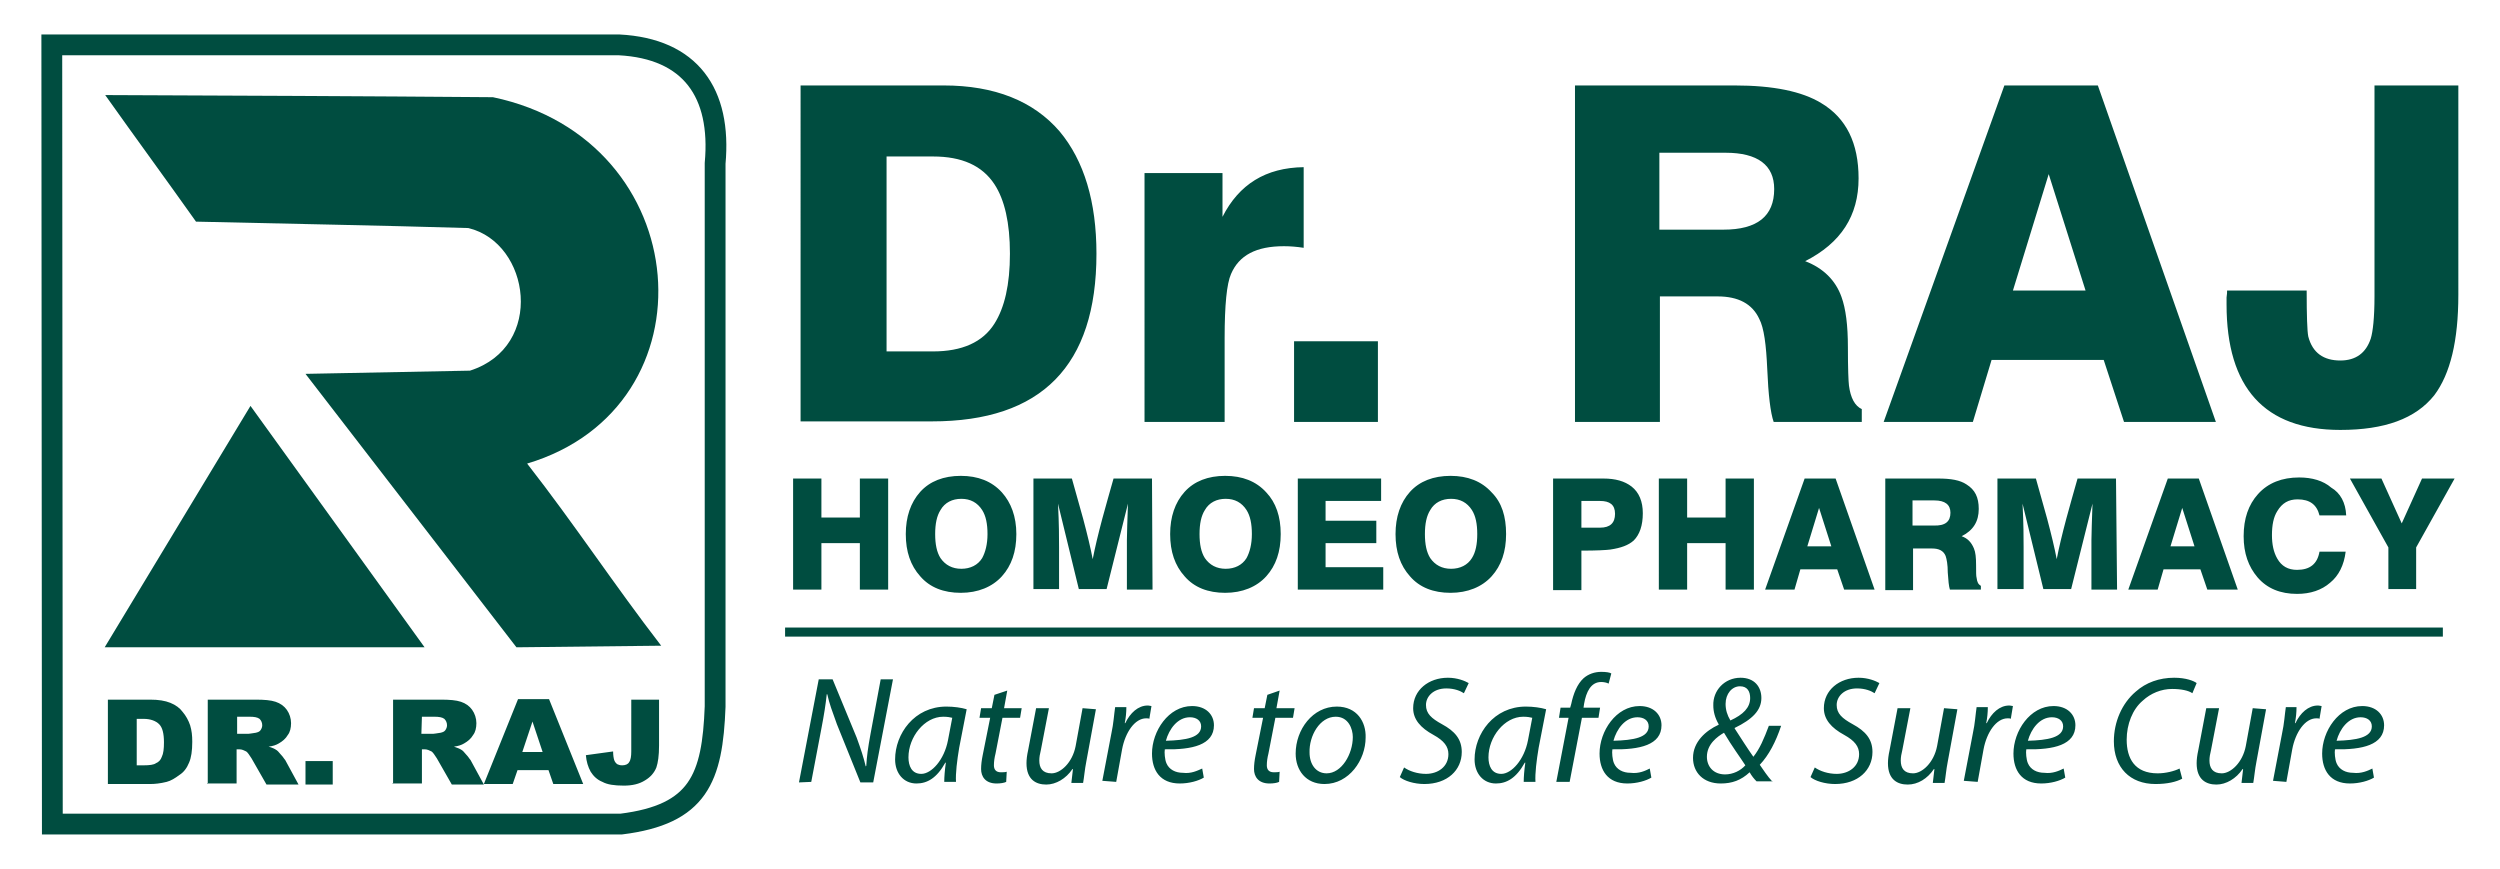 <?xml version="1.0" encoding="utf-8"?>
<!-- Generator: Adobe Illustrator 21.0.0, SVG Export Plug-In . SVG Version: 6.00 Build 0)  -->
<svg version="1.1" id="Layer_1" xmlns="http://www.w3.org/2000/svg" xmlns:xlink="http://www.w3.org/1999/xlink" x="0px" y="0px"
	 viewBox="0 0 468.1 162.8" style="enable-background:new 0 0 468.1 162.8;" xml:space="preserve">
<style type="text/css">
	.st0{fill:none;stroke:#004D40;stroke-width:3.896;stroke-miterlimit:10;}
	.st1{fill:#004D40;}
</style>
<g>
	<path class="st0" d="M133.9,30.6c0,33.9,0,67.7,0,101.7c-0.5,13.4-3.1,20.2-17.6,22h-0.2L9.8,154.3L9.7,8.4h3.5
		c34.2,0,68.3,0,102.5,0h0.2C129.3,9.1,135.1,17.4,133.9,30.6z"/>
	<path class="st1" d="M20.2,131h7.9c1.6,0,2.8,0.2,3.8,0.6c1,0.4,1.8,1,2.3,1.7c0.6,0.7,1.1,1.6,1.4,2.5c0.3,1,0.4,1.9,0.4,3.1
		c0,1.7-0.2,3-0.6,3.9c-0.4,1-1,1.8-1.8,2.3c-0.8,0.6-1.6,1.1-2.4,1.3c-1.2,0.3-2.2,0.4-3.1,0.4h-7.9V131L20.2,131z M25.6,134.6v8.7
		h1.3c1.1,0,1.9-0.1,2.3-0.4c0.5-0.2,0.9-0.6,1.1-1.2c0.3-0.6,0.4-1.5,0.4-2.7c0-1.7-0.3-2.8-0.9-3.4c-0.6-0.6-1.6-1-2.9-1H25.6
		L25.6,134.6z M38.9,146.8V131h8.9c1.7,0,2.9,0.1,3.8,0.4c0.9,0.3,1.6,0.8,2.1,1.5c0.5,0.7,0.8,1.6,0.8,2.5c0,0.9-0.2,1.7-0.6,2.2
		c-0.4,0.7-1,1.2-1.7,1.6c-0.5,0.3-1.1,0.5-1.9,0.6c0.7,0.2,1.1,0.4,1.4,0.6c0.2,0.1,0.5,0.4,0.9,0.9c0.4,0.4,0.6,0.8,0.8,1l2.5,4.6
		h-6l-2.8-4.9c-0.4-0.6-0.7-1.1-1-1.3c-0.4-0.2-0.8-0.4-1.3-0.4h-0.5v6.4h-5.5V146.8z M44.3,137.4h2.2c0.2,0,0.7-0.1,1.4-0.2
		c0.4-0.1,0.7-0.2,0.9-0.5c0.2-0.3,0.3-0.6,0.3-0.9c0-0.5-0.2-0.9-0.5-1.2c-0.4-0.3-1-0.4-1.9-0.4h-2.3V137.4L44.3,137.4z
		 M57.2,142.5h5.1v4.4h-5.1V142.5L57.2,142.5z M73.6,146.8V131h8.9c1.7,0,2.9,0.1,3.8,0.4c0.9,0.3,1.6,0.8,2.1,1.5
		c0.5,0.7,0.8,1.6,0.8,2.5c0,0.9-0.2,1.7-0.6,2.2c-0.4,0.7-1,1.2-1.7,1.6c-0.5,0.3-1.1,0.5-1.9,0.6c0.6,0.2,1.1,0.4,1.4,0.6
		c0.2,0.1,0.5,0.4,0.9,0.9c0.4,0.4,0.6,0.8,0.8,1l2.5,4.6h-6l-2.8-4.9c-0.4-0.6-0.7-1.1-1-1.3c-0.4-0.2-0.8-0.4-1.3-0.4H79v6.4h-5.5
		V146.8z M78.9,137.4h2.2c0.2,0,0.7-0.1,1.4-0.2c0.4-0.1,0.7-0.2,0.9-0.5c0.2-0.3,0.3-0.6,0.3-0.9c0-0.5-0.2-0.9-0.5-1.2
		c-0.4-0.3-1-0.4-1.9-0.4h-2.3L78.9,137.4L78.9,137.4z M102.7,144.2l0.9,2.6h5.6l-6.4-15.9H97l-6.4,15.9H96l0.9-2.6H102.7
		L102.7,144.2z M101.6,140.8h-3.8l1.9-5.7L101.6,140.8L101.6,140.8z M118,131h5.4v8.6c0,1.9-0.2,3.2-0.5,4.1c-0.4,1-1.1,1.8-2.1,2.4
		c-1.1,0.7-2.4,1-4,1c-1.8,0-3.1-0.2-4-0.7c-1-0.4-1.7-1.1-2.2-1.9c-0.5-0.9-0.8-1.9-0.9-3.1l5.1-0.7c0,0.7,0.1,1.3,0.2,1.6
		s0.3,0.6,0.6,0.8c0.2,0.1,0.5,0.2,0.9,0.2c0.6,0,1.1-0.2,1.3-0.6c0.3-0.4,0.4-1.1,0.4-2V131L118,131z M36.7,41.5
		c-5.6-7.9-11.4-15.8-17-23.7C43.9,17.9,68,18,92.3,18.2c38.2,8,41.9,58,6.4,68.6c8.9,11.4,16.3,22.7,25.1,34.1
		c-9.4,0.1-17.5,0.2-27.1,0.3c-13.1-17-26.4-34.2-39.5-51.2c10.2-0.2,20.6-0.4,30.8-0.6c14.1-4.5,11.3-23.9-0.3-26.7
		C70.8,42.2,53.7,41.9,36.7,41.5L36.7,41.5z M46.9,76l-27.3,45.2h59.9L46.9,76z"/>
	<path class="st1" d="M205.3,47.5c0,21-10.3,31.4-30.8,31.4h-24.6V16h26.8c9.5,0,16.8,2.9,21.7,8.6C203,30.1,205.3,37.8,205.3,47.5
		L205.3,47.5z M189.1,47.5c0-5.8-1-10.1-2.9-13c-2.3-3.5-6.1-5.2-11.5-5.2h-8.7v36.5h8.7c5.4,0,9.3-1.7,11.5-5.2
		C188.1,57.6,189.1,53.3,189.1,47.5L189.1,47.5z M244.1,46.4c-1.3-0.2-2.5-0.3-3.7-0.3c-5.2,0-8.4,1.7-9.9,5.2
		c-0.8,1.8-1.2,5.8-1.2,12V79h-15V32.4h14.6v8.2c3.1-6.1,8.1-9.2,15.2-9.3V46.4L244.1,46.4z M258,79V63.9h-15.7V79H258L258,79z
		 M348.9,79h-16.8c-0.6-1.7-1-5.1-1.2-9.9c-0.2-4.5-0.6-7.7-1.5-9.4c-1.3-2.8-3.9-4.2-7.8-4.2h-10.8V79h-15.9V16h29.9
		c7.2,0,12.6,1.1,16.2,3.3c4.7,2.8,7,7.5,7,14.1c0,7-3.3,12.1-10,15.5c3.4,1.3,5.7,3.6,6.8,6.7c0.8,2.2,1.2,5.3,1.2,9.4l0,0
		c0,4,0.1,6.4,0.2,7.2c0.3,2.3,1.1,3.8,2.4,4.4V79H348.9z M332.2,35.4c0-4.5-3.1-6.8-9.1-6.8h-12.4V43h12
		C329,43,332.2,40.5,332.2,35.4L332.2,35.4z M414.9,79h-17.2l-3.8-11.6h-21L369.4,79h-16.7L375.3,16h17.5L414.9,79L414.9,79z
		 M390.5,54.4l-6.9-21.8l-6.7,21.8H390.5L390.5,54.4z M460.3,55.2c0,8.6-1.5,14.8-4.5,18.8c-3.5,4.4-9.3,6.5-17.6,6.5
		c-14.2,0-21.3-7.9-21.3-23.5c0-0.3,0-0.8,0-1.3c0.1-0.6,0.1-1,0.1-1.3h14.9c0,4.7,0.1,7.6,0.3,8.6c0.8,3.1,2.9,4.5,6,4.5
		c2.9,0,4.8-1.4,5.7-4.1c0.4-1.3,0.7-3.9,0.7-7.9V16h15.7V55.2L460.3,55.2z"/>
	<path class="st1" d="M276.6,100c0-1.9-0.3-3.4-1-4.5c-0.9-1.4-2.2-2.1-3.9-2.1s-3.1,0.7-3.9,2.1c-0.7,1.1-1,2.6-1,4.5
		c0,1.9,0.3,3.4,1,4.5c0.9,1.3,2.2,2,3.9,2s3.1-0.7,3.9-2C276.3,103.4,276.6,101.9,276.6,100L276.6,100z M282,100
		c0,3.3-0.9,5.9-2.7,7.9c-1.8,2-4.5,3.1-7.7,3.1c-3.2,0-5.8-1-7.6-3.1c-1.8-2-2.7-4.6-2.7-7.9c0-3.2,0.9-5.9,2.7-7.9
		c1.8-2,4.4-3,7.6-3s5.8,1,7.7,3.1C281.2,94.1,282,96.7,282,100L282,100z M259,110.4h-16V89.6h15.6v4.2h-10.4v3.7h9.5v4.2h-9.5v4.5
		H259V110.4L259,110.4z M234.4,100c0-1.9-0.3-3.4-1-4.5c-0.9-1.4-2.2-2.1-3.9-2.1s-3.1,0.7-3.9,2.1c-0.7,1.1-1,2.6-1,4.5
		c0,1.9,0.3,3.4,1,4.5c0.9,1.3,2.2,2,3.9,2s3.1-0.7,3.9-2C234,103.4,234.4,101.9,234.4,100L234.4,100z M239.8,100
		c0,3.3-0.9,5.9-2.7,7.9c-1.8,2-4.5,3.1-7.7,3.1s-5.8-1-7.6-3.1c-1.8-2-2.7-4.6-2.7-7.9c0-3.2,0.9-5.9,2.7-7.9c1.8-2,4.4-3,7.6-3
		s5.8,1,7.7,3.1C238.9,94.1,239.8,96.7,239.8,100L239.8,100z M215.8,110.4H211v-9.3c0-1.3,0.1-3.6,0.2-6.8l-4,16h-5.2l-3.9-16
		c0.2,3.8,0.2,6.5,0.2,8.2v7.8h-4.8V89.6h7.2c0.7,2.5,1.4,5,2.1,7.5c0.8,3,1.4,5.5,1.8,7.6c0.4-2.1,1-4.6,1.8-7.6
		c0.7-2.5,1.4-5.1,2.1-7.5h7.2L215.8,110.4L215.8,110.4z M184.9,100c0-1.9-0.3-3.4-1-4.5c-0.9-1.4-2.2-2.1-3.9-2.1s-3.1,0.7-3.9,2.1
		c-0.7,1.1-1,2.6-1,4.5c0,1.9,0.3,3.4,1,4.5c0.9,1.3,2.2,2,3.9,2s3.1-0.7,3.9-2C184.5,103.4,184.9,101.9,184.9,100L184.9,100z
		 M190.3,100c0,3.3-0.9,5.9-2.7,7.9c-1.8,2-4.5,3.1-7.7,3.1s-5.8-1-7.6-3.1c-1.8-2-2.7-4.6-2.7-7.9c0-3.2,0.9-5.9,2.7-7.9
		c1.8-2,4.4-3,7.6-3s5.8,1,7.7,3.1C189.3,94.1,190.3,96.7,190.3,100L190.3,100z M166.3,110.4H161v-8.7h-7.2v8.7h-5.3V89.6h5.3v7.3
		h7.2v-7.3h5.3V110.4L166.3,110.4z M459.6,89.6l-7.2,12.9v7.8h-5.2v-7.8L440,89.6h5.9l3.8,8.4l3.8-8.4H459.6L459.6,89.6z
		 M439.3,96.5h-5c-0.5-2-1.8-3-4.1-3c-1.7,0-2.9,0.7-3.8,2.2c-0.7,1.1-1,2.6-1,4.5c0,1.7,0.3,3.2,1,4.4c0.8,1.4,2,2.1,3.7,2.1
		c2.4,0,3.8-1.1,4.2-3.4h4.9c-0.3,2.5-1.3,4.5-2.9,5.8c-1.6,1.4-3.7,2.1-6.2,2.1c-3.1,0-5.6-1-7.4-3.1c-1.7-2-2.6-4.5-2.6-7.7
		c0-3.3,0.9-5.9,2.7-7.9c1.9-2.1,4.5-3.1,7.7-3.1c2.4,0,4.5,0.6,6,1.9C438.2,92.3,439.2,94.1,439.3,96.5L439.3,96.5z M410.9,102.3
		l-2.3-7.2l-2.2,7.2H410.9L410.9,102.3z M419,110.4h-5.7l-1.3-3.8h-6.9l-1.1,3.8h-5.5l7.4-20.8h5.8L419,110.4L419,110.4z
		 M396.4,110.4h-4.8v-9.3c0-1.3,0.1-3.6,0.2-6.8l-4,16h-5.2l-3.9-16c0.2,3.8,0.2,6.5,0.2,8.2v7.8H374V89.6h7.2
		c0.7,2.5,1.4,5,2.1,7.5c0.8,3,1.4,5.5,1.8,7.6c0.4-2.1,1-4.6,1.8-7.6c0.7-2.5,1.4-5.1,2.1-7.5h7.2L396.4,110.4L396.4,110.4z
		 M365.2,96c0-1.5-1-2.3-3-2.3h-4.1v4.7h3.9C364.3,98.5,365.2,97.6,365.2,96L365.2,96z M370.7,110.4h-5.6c-0.2-0.6-0.3-1.7-0.4-3.2
		c0-1.5-0.2-2.5-0.4-3.1c-0.4-1-1.3-1.4-2.5-1.4h-3.6v7.8h-5.2V89.6h9.9c2.4,0,4.1,0.3,5.3,1.1c1.6,1,2.3,2.4,2.3,4.6
		c0,2.3-1,4-3.2,5.1c1.1,0.4,1.8,1.1,2.3,2.3c0.3,0.7,0.4,1.7,0.4,3.1l0,0c0,1.3,0,2.1,0.1,2.4c0.1,0.8,0.3,1.2,0.8,1.5V110.4
		L370.7,110.4z M342.9,102.3l-2.3-7.2l-2.2,7.2H342.9L342.9,102.3z M351,110.4h-5.7l-1.3-3.8h-6.9l-1.1,3.8h-5.5l7.4-20.8h5.8
		L351,110.4L351,110.4z M328.4,110.4h-5.3v-8.7h-7.2v8.7h-5.3V89.6h5.3v7.3h7.2v-7.3h5.3V110.4L328.4,110.4z M302.4,96.2
		c0-1.7-1-2.4-2.8-2.4h-3.5v5h3.5C301.5,98.8,302.4,97.9,302.4,96.2L302.4,96.2z M307.6,96.1c0,2.3-0.6,4-1.7,5.1
		c-1,0.9-2.4,1.4-4.4,1.7c-0.8,0.1-2.5,0.2-5.4,0.2v7.4h-5.3V89.6h9.4c2.3,0,4,0.5,5.3,1.5C306.9,92.2,307.6,93.9,307.6,96.1z"/>
	<path class="st1" d="M151.9,146.4l1.9-10c0.5-2.6,0.8-4.5,1-6.4h0.1c0.4,1.8,0.9,3.1,1.8,5.6l4.4,10.9h2.4l3.7-19.3h-2.3l-1.9,10.2
		c-0.5,2.7-0.7,4.3-0.8,6l-0.1,0.1c-0.4-1.7-0.9-3.2-1.7-5.4l-4.5-10.9h-2.6l-3.7,19.3L151.9,146.4L151.9,146.4z M179,146.4
		c-0.1-1.6,0.2-4,0.6-6.4l1.4-7.2c-1-0.3-2.4-0.5-3.8-0.5c-6,0-9.6,5.1-9.6,9.9c0,2.6,1.6,4.5,4,4.5c2,0,3.8-1,5.4-3.9h0.1
		c-0.2,1.4-0.3,2.7-0.3,3.6L179,146.4L179,146.4z M177.5,138.6c-0.7,3.7-3.1,6.3-5,6.3c-1.8,0-2.4-1.5-2.4-3.1c0-3.8,3-7.6,6.5-7.6
		c0.8,0,1.3,0.1,1.7,0.2L177.5,138.6L177.5,138.6z M186.2,130.1l-0.5,2.5h-2l-0.3,1.8h2l-1.4,7c-0.2,1-0.3,1.8-0.3,2.6
		c0,1.4,0.8,2.7,2.9,2.7c0.7,0,1.4-0.1,1.8-0.3l0.1-1.9c-0.3,0.1-0.7,0.1-1.1,0.1c-0.9,0-1.3-0.5-1.3-1.3c0-0.7,0.1-1.4,0.3-2.2
		l1.3-6.7h3.3l0.3-1.8h-3.3l0.6-3.3L186.2,130.1L186.2,130.1z M202.7,132.6l-1.3,7.1c-0.6,3.1-2.8,5.1-4.5,5.1s-2.3-1-2.3-2.4
		c0-0.6,0.1-1.2,0.3-2l1.5-7.8H194l-1.5,7.9c-0.2,0.9-0.3,1.7-0.3,2.4c0,3.1,1.8,4,3.7,4c1.8,0,3.7-1.1,4.9-2.9h0.1l-0.3,2.6h2.2
		c0.2-1.1,0.3-2.5,0.6-4l1.8-9.8L202.7,132.6L202.7,132.6z M209,146.4l1.1-6.1c0.6-3.2,2.4-5.8,4.5-5.8c0.3,0,0.5,0,0.6,0.1l0.4-2.4
		c-0.2,0-0.4-0.1-0.7-0.1c-1.8,0-3.3,1.4-4.2,3.3h-0.1c0.2-1,0.3-2,0.3-3h-2.1c-0.2,1.3-0.3,3.1-0.7,4.9l-1.7,8.9L209,146.4
		L209,146.4z M225.1,143.9l0.3,1.7c-1,0.6-2.7,1.1-4.5,1.1c-3.7,0-5.2-2.5-5.2-5.6c0-4.2,3.1-8.9,7.5-8.9c2.6,0,4.1,1.6,4.1,3.6
		c0,3.7-4.1,4.6-9.2,4.5c-0.1,0.6,0,1.9,0.3,2.6c0.5,1.2,1.7,1.8,3.1,1.8C223,144.9,224.2,144.3,225.1,143.9L225.1,143.9z
		 M224.9,136L224.9,136c0-1.1-0.9-1.7-2.1-1.7c-2.3,0-3.9,2.2-4.5,4.4C222.1,138.6,224.9,138.1,224.9,136L224.9,136z M237.3,130.1
		l-0.5,2.5h-2l-0.3,1.8h2l-1.4,7c-0.2,1-0.3,1.8-0.3,2.6c0,1.4,0.8,2.7,2.9,2.7c0.7,0,1.4-0.1,1.8-0.3l0.1-1.9
		c-0.3,0.1-0.7,0.1-1.1,0.1c-0.9,0-1.3-0.5-1.3-1.3c0-0.7,0.1-1.4,0.3-2.2l1.3-6.7h3.3l0.3-1.8H239l0.6-3.3L237.3,130.1L237.3,130.1
		z M250.3,132.3c-4.5,0-7.7,4.3-7.7,8.8c0,3.1,1.9,5.7,5.4,5.7c4.6,0,7.7-4.5,7.7-8.7C255.8,135.2,254.1,132.3,250.3,132.3
		L250.3,132.3z M250.1,134.2c2.4,0,3.2,2.3,3.2,3.8c0,3.2-2.1,6.8-4.9,6.8c-2,0-3.2-1.7-3.2-3.9
		C245.1,137.8,247.1,134.2,250.1,134.2L250.1,134.2z M262.1,145.5c0.8,0.7,2.7,1.3,4.6,1.3c4.3,0,7-2.6,7-6c0-2.4-1.3-3.9-3.7-5.2
		c-2-1.1-3-2-3-3.6c0-1.6,1.4-3.1,3.8-3.1c1.6,0,2.7,0.5,3.3,0.9l0.9-1.9c-0.7-0.4-2.1-1-3.9-1c-3.6,0-6.5,2.3-6.5,5.7
		c0,2.1,1.4,3.7,3.8,5c2,1.1,2.8,2.2,2.8,3.6c0,2.4-2,3.7-4.2,3.7c-1.6,0-3.1-0.5-4.1-1.2L262.1,145.5L262.1,145.5z M287.5,146.4
		c-0.1-1.6,0.2-4,0.6-6.4l1.4-7.2c-1-0.3-2.4-0.5-3.8-0.5c-6,0-9.6,5.1-9.6,9.9c0,2.6,1.6,4.5,4,4.5c2,0,3.8-1,5.4-3.9h0.1
		c-0.2,1.4-0.3,2.7-0.3,3.6L287.5,146.4L287.5,146.4z M286.1,138.6c-0.7,3.7-3.1,6.3-5,6.3c-1.8,0-2.4-1.5-2.4-3.1
		c0-3.8,3-7.6,6.5-7.6c0.8,0,1.3,0.1,1.7,0.2L286.1,138.6L286.1,138.6z M293.9,146.4l2.3-12h3.1l0.3-1.9h-3.1l0.1-0.7
		c0.4-2.3,1.3-4.1,3.2-4.1c0.5,0,1,0.1,1.4,0.3l0.5-1.9c-0.3-0.2-1-0.3-1.9-0.3c-1.2,0-2.4,0.4-3.3,1.2c-1.2,1.1-1.9,2.9-2.3,4.8
		l-0.2,0.7h-1.8l-0.3,1.9h1.8l-2.3,12L293.9,146.4L293.9,146.4z M308.9,143.9l0.3,1.7c-1,0.6-2.7,1.1-4.5,1.1
		c-3.7,0-5.2-2.5-5.2-5.6c0-4.2,3.1-8.9,7.5-8.9c2.6,0,4.1,1.6,4.1,3.6c0,3.7-4.1,4.6-9.2,4.5c-0.1,0.6,0,1.9,0.3,2.6
		c0.5,1.2,1.7,1.8,3.1,1.8C306.9,144.9,308.1,144.3,308.9,143.9L308.9,143.9z M308.7,136L308.7,136c0-1.1-0.9-1.7-2.1-1.7
		c-2.3,0-3.9,2.2-4.5,4.4C305.9,138.6,308.7,138.1,308.7,136L308.7,136z M331.9,146.4c-1-1.1-1.7-2.2-2.4-3.2c1.7-1.8,3-4.3,4-7.3
		h-2.3c-0.9,2.4-1.7,4.3-2.9,5.8c-1-1.4-2.4-3.6-3.5-5.3v-0.1c3.3-1.6,5-3.3,5-5.6c0-2.1-1.3-3.8-3.9-3.8c-3,0-5.2,2.4-5.1,5.2
		c0,1.1,0.3,2.3,1,3.5v0.1c-2.4,1.1-4.8,3.2-4.8,6.2c0,2.7,1.9,4.8,5.2,4.8c2.1,0,3.8-0.6,5.4-2.1c0.4,0.7,0.8,1.2,1.3,1.7h2.9
		V146.4z M323,145c-2.2,0-3.4-1.5-3.4-3.3c0-2.4,2-3.8,3.2-4.5c1.4,2.4,3.1,4.7,4,6.1C325.9,144.3,324.5,145,323,145L323,145
		L323,145z M325.8,128.5c1.4,0,1.9,1,1.9,2.2c0,1.8-1.3,3.1-3.7,4.2c-0.6-1-0.9-2-0.9-3.1C323.1,129.9,324.3,128.5,325.8,128.5
		L325.8,128.5L325.8,128.5z M339,145.5c0.8,0.7,2.7,1.3,4.6,1.3c4.3,0,7-2.6,7-6c0-2.4-1.3-3.9-3.7-5.2c-2-1.1-3-2-3-3.6
		c0-1.6,1.4-3.1,3.8-3.1c1.6,0,2.7,0.5,3.3,0.9l0.9-1.9c-0.7-0.4-2.1-1-3.9-1c-3.6,0-6.5,2.3-6.5,5.7c0,2.1,1.4,3.7,3.8,5
		c2,1.1,2.8,2.2,2.8,3.6c0,2.4-2,3.7-4.2,3.7c-1.6,0-3.1-0.5-4.1-1.2L339,145.5L339,145.5z M364,132.6l-1.3,7.1
		c-0.6,3.1-2.8,5.1-4.5,5.1c-1.7,0-2.3-1-2.3-2.4c0-0.6,0.1-1.2,0.3-2l1.5-7.8h-2.4l-1.5,7.9c-0.2,0.9-0.3,1.7-0.3,2.4
		c0,3.1,1.8,4,3.7,4s3.7-1.1,4.9-2.9h0.1l-0.3,2.6h2.2c0.2-1.1,0.3-2.5,0.6-4l1.8-9.8L364,132.6L364,132.6z M370.3,146.4l1.1-6.1
		c0.6-3.2,2.4-5.8,4.5-5.8c0.3,0,0.5,0,0.6,0.1l0.4-2.4c-0.2,0-0.4-0.1-0.7-0.1c-1.8,0-3.3,1.4-4.2,3.3h-0.1c0.2-1,0.3-2,0.3-3h-2.1
		c-0.2,1.3-0.3,3.1-0.7,4.9l-1.7,8.9L370.3,146.4L370.3,146.4z M386.4,143.9l0.3,1.7c-1,0.6-2.7,1.1-4.5,1.1c-3.7,0-5.2-2.5-5.2-5.6
		c0-4.2,3.1-8.9,7.5-8.9c2.6,0,4.1,1.6,4.1,3.6c0,3.7-4.1,4.6-9.2,4.5c-0.1,0.6,0,1.9,0.3,2.6c0.5,1.2,1.7,1.8,3.1,1.8
		C384.3,144.9,385.6,144.3,386.4,143.9L386.4,143.9z M386.3,136L386.3,136c0-1.1-0.9-1.7-2.1-1.7c-2.3,0-3.9,2.2-4.5,4.4
		C383.4,138.6,386.3,138.1,386.3,136L386.3,136z M408.1,143.9c-1,0.5-2.6,0.9-4.1,0.9c-4.3,0-5.8-2.8-5.8-6.3c0-2.9,1.1-5.7,3-7.3
		c1.5-1.4,3.5-2.2,5.5-2.2c1.7,0,3.1,0.3,3.8,0.8l0.8-1.9c-0.5-0.4-2-1-4.2-1c-2.8,0-5.3,0.9-7.2,2.6c-2.6,2.2-4.1,5.7-4.1,9.3
		c0,4.9,3,8,7.8,8c2.2,0,3.9-0.4,5-1L408.1,143.9L408.1,143.9z M421.8,132.6l-1.3,7.1c-0.6,3.1-2.8,5.1-4.5,5.1
		c-1.7,0-2.3-1-2.3-2.4c0-0.6,0.1-1.2,0.3-2l1.5-7.8h-2.4l-1.5,7.9c-0.2,0.9-0.3,1.7-0.3,2.4c0,3.1,1.8,4,3.7,4
		c1.8,0,3.7-1.1,4.9-2.9h0.1l-0.3,2.6h2.2c0.2-1.1,0.3-2.5,0.6-4l1.8-9.8L421.8,132.6L421.8,132.6z M428.1,146.4l1.1-6.1
		c0.6-3.2,2.4-5.8,4.5-5.8c0.3,0,0.5,0,0.6,0.1l0.4-2.4c-0.2,0-0.4-0.1-0.7-0.1c-1.8,0-3.3,1.4-4.2,3.3h-0.1c0.2-1,0.3-2,0.3-3H428
		c-0.2,1.3-0.3,3.1-0.7,4.9l-1.7,8.9L428.1,146.4L428.1,146.4z M444.2,143.9l0.3,1.7c-1,0.6-2.7,1.1-4.5,1.1c-3.7,0-5.2-2.5-5.2-5.6
		c0-4.2,3.1-8.9,7.5-8.9c2.6,0,4.1,1.6,4.1,3.6c0,3.7-4.1,4.6-9.2,4.5c-0.1,0.6,0,1.9,0.3,2.6c0.5,1.2,1.7,1.8,3.1,1.8
		C442.1,144.9,443.4,144.3,444.2,143.9L444.2,143.9z M444.1,136L444.1,136c0-1.1-0.9-1.7-2.1-1.7c-2.3,0-3.9,2.2-4.5,4.4
		C441.2,138.6,444.1,138.1,444.1,136z"/>
	<rect x="147" y="117.5" class="st1" width="310.4" height="1.7"/>
</g>
</svg>
